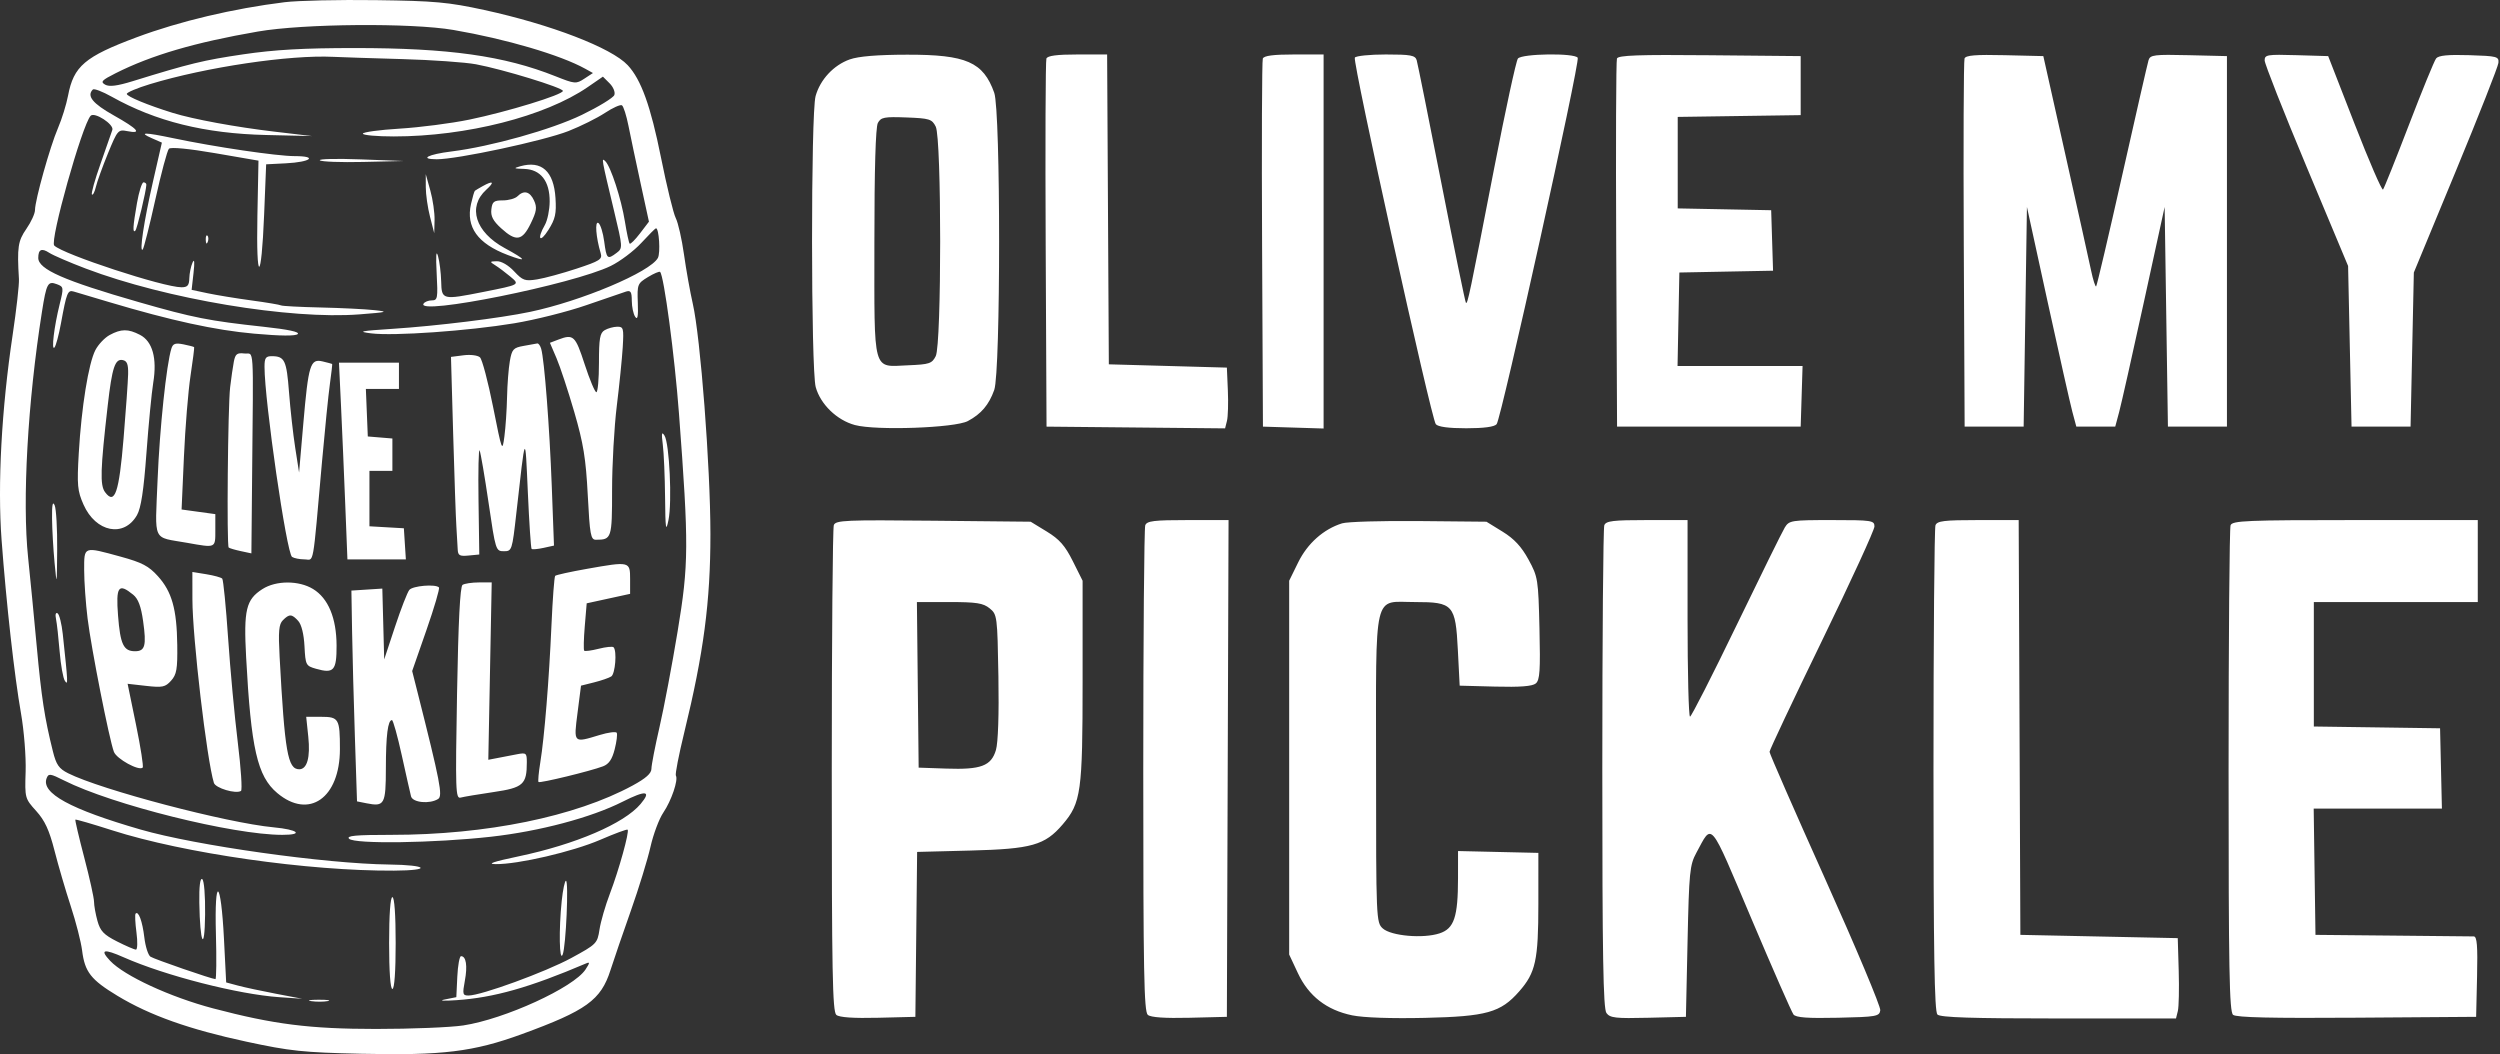 <svg xmlns="http://www.w3.org/2000/svg" width="927" height="391" viewBox="0 0 927 391" fill="none"><rect x="0" y="0" width="927" height="391" fill="#333333" stroke="none"/><path fill-rule="evenodd" clip-rule="evenodd" d="M105.528 0.819C86.507 3.165 66.519 7.906 50.664 13.827C31.439 21.008 27.31 24.52 25.232 35.467C24.605 38.771 22.915 44.21 21.475 47.554C18.552 54.345 12.98 74.229 12.977 77.884C12.974 79.186 11.537 82.323 9.782 84.855C6.651 89.374 6.315 91.632 7.022 103.482C7.142 105.488 6.094 114.789 4.693 124.151C0.569 151.711 -0.944 179.694 0.581 200.139C2.364 224.023 5.34 250.607 7.795 264.578C8.911 270.931 9.681 280.605 9.504 286.077C9.188 295.913 9.232 296.079 13.418 300.712C16.64 304.278 18.264 307.797 20.211 315.419C21.618 320.929 24.332 330.209 26.245 336.041C28.156 341.874 30.047 349.249 30.443 352.431C31.441 360.415 33.681 363.284 43.579 369.265C55.541 376.494 70.126 381.676 91.394 386.257C107.574 389.742 112.373 390.248 133.941 390.736C164.045 391.418 175.547 390.012 193.523 383.449C217.42 374.723 222.803 370.842 226.347 359.784C227.592 355.902 231.009 345.935 233.94 337.637C236.873 329.337 240.137 318.711 241.196 314.022C242.256 309.332 244.401 303.609 245.965 301.305C248.956 296.899 251.581 289.157 250.613 287.592C250.3 287.085 251.692 279.922 253.707 271.673C260.923 242.135 263.434 223.107 263.424 198.023C263.415 173.061 259.745 125.111 256.884 112.6C255.891 108.254 254.424 100.047 253.626 94.363C252.827 88.679 251.452 82.603 250.568 80.861C249.685 79.12 247.217 68.998 245.084 58.368C241.251 39.274 237.727 29.5 232.754 24.17C226.744 17.728 204.257 9.078 179.541 3.698C166.253 0.805 161.211 0.347 139.419 0.05C125.71 -0.136 110.459 0.21 105.528 0.819ZM168.135 11.108C187.654 14.457 207.84 20.401 217.029 25.504L219.867 27.079L216.673 29.172C213.602 31.184 213.187 31.149 205.932 28.261C186.909 20.689 166.422 17.814 131.516 17.815C112.662 17.816 101.85 18.426 90.178 20.148C75.438 22.322 70.389 23.549 49.248 30.087C43.461 31.877 40.532 32.25 38.998 31.392C37.158 30.362 37.713 29.753 42.845 27.168C56.178 20.449 72.243 15.741 95.649 11.691C112.593 8.759 152.574 8.438 168.135 11.108ZM149.145 21.912C160.179 22.223 172.489 23.089 176.501 23.837C186.432 25.687 208.72 32.515 208.72 33.708C208.72 35.128 188.082 41.461 174.012 44.359C167.294 45.741 155.667 47.245 148.176 47.7C140.684 48.156 134.555 48.992 134.555 49.56C134.555 50.129 139.713 50.593 146.018 50.593C172.9 50.593 202.151 43.149 217.93 32.294L223.561 28.419L226.036 30.895C227.423 32.282 228.197 34.191 227.794 35.239C227.4 36.266 221.99 39.573 215.771 42.587C204.529 48.036 182.006 54.356 167.382 56.164C158.691 57.238 155.318 59.02 161.911 59.057C169.424 59.097 201.605 52.207 210.813 48.586C215.347 46.804 221.42 43.782 224.31 41.872C227.2 39.962 230.035 38.69 230.611 39.047C231.186 39.402 232.279 42.83 233.038 46.663C233.798 50.496 235.816 60.06 237.524 67.914L240.628 82.195L237.318 86.534C235.496 88.922 233.77 90.638 233.481 90.348C233.19 90.059 232.398 86.379 231.721 82.171C230.357 73.701 226.485 61.779 224.451 59.782C222.936 58.298 222.966 58.469 227.71 78.281C230.924 91.701 230.943 92.025 228.671 93.745C225.204 96.368 224.909 96.1 224.04 89.549C223.6 86.234 222.626 83.141 221.874 82.676C220.505 81.83 220.98 88.031 222.73 93.868C223.414 96.143 222.473 96.749 213.841 99.602C208.533 101.356 201.936 103.152 199.182 103.592C194.65 104.317 193.838 104.032 190.625 100.594C188.518 98.339 185.915 96.824 184.22 96.866C181.529 96.933 181.497 97.021 183.667 98.386C184.934 99.182 187.396 101.026 189.138 102.481C192.848 105.579 192.944 105.524 179.107 108.272C164.012 111.269 163.76 111.206 163.591 104.393C163.512 101.216 162.984 96.977 162.417 94.971C161.726 92.528 161.56 94.635 161.915 101.354C162.401 110.6 162.261 111.384 160.122 111.384C158.844 111.384 157.461 111.931 157.048 112.6C154.226 117.167 212.577 105.41 226.468 98.613C229.935 96.917 235.032 93.078 237.793 90.083C240.554 87.087 243.004 84.636 243.238 84.636C244.365 84.636 244.956 93.755 243.949 95.635C241.156 100.854 215.646 111.623 196.551 115.641C185.487 117.969 162.057 120.858 145.498 121.935C133.562 122.712 132.406 122.957 137.595 123.607C145.94 124.653 173.545 122.715 190.659 119.882C198.447 118.593 210.483 115.567 217.407 113.156C224.332 110.746 230.955 108.477 232.125 108.114C233.859 107.575 234.256 108.211 234.271 111.546C234.282 113.798 234.847 116.46 235.528 117.463C236.424 118.784 236.693 117.339 236.501 112.237C236.245 105.452 236.386 105.095 240.244 102.748C242.45 101.409 244.485 100.543 244.768 100.825C246.207 102.263 250.151 131.873 251.763 153.33C255.444 202.353 255.403 209.087 251.264 234.118C249.225 246.452 246.205 262.416 244.552 269.593C242.9 276.769 241.548 283.732 241.548 285.068C241.548 286.774 239.468 288.623 234.557 291.285C213.291 302.812 180.264 309.563 145.143 309.563C131.837 309.563 128.316 309.889 129.444 311.017C131.457 313.031 161.027 312.611 181.972 310.271C200.06 308.25 219.191 303.167 230.845 297.285C239.538 292.896 241.697 293.164 237.532 298.115C231.421 305.376 213.511 313.066 192.307 317.531C182.932 319.505 180.387 320.367 183.796 320.414C192.05 320.53 212.397 315.797 222.589 311.391C227.926 309.084 232.49 307.394 232.732 307.637C233.444 308.35 229.478 322.656 226.161 331.339C224.479 335.746 222.738 341.744 222.294 344.668C221.51 349.832 221.212 350.133 211.815 355.24C202.279 360.424 178.403 369.139 173.738 369.139C171.56 369.139 171.436 368.645 172.366 363.67C173.398 358.144 172.843 354.549 170.958 354.549C170.393 354.549 169.767 357.969 169.568 362.148L169.206 369.746L164.951 370.598C162.546 371.078 164.395 371.197 169.206 370.869C183.146 369.92 196.321 366.19 217.231 357.271C218.791 356.606 218.775 356.923 217.118 359.473C212.769 366.162 187.109 377.908 171.769 380.233C167.015 380.953 152.458 381.539 139.419 381.534C114.874 381.527 101.518 379.84 79.025 373.908C63.105 369.71 46.075 361.842 40.835 356.264C36.883 352.057 38.418 351.674 45.924 354.994C61.24 361.767 88.348 368.711 103.552 369.755L112.063 370.34L102.336 368.486C96.986 367.466 90.642 366.103 88.237 365.457L83.865 364.283L83.052 348.212C81.918 325.791 79.455 324.25 80.062 346.342C80.315 355.536 80.234 363.059 79.881 363.059C78.613 363.059 57.314 355.704 55.799 354.742C54.946 354.201 53.918 350.983 53.517 347.592C52.808 341.607 51.337 337.61 50.275 338.778C49.988 339.093 50.133 342.224 50.598 345.734C51.064 349.244 50.976 352.117 50.405 352.117C49.834 352.117 46.677 350.754 43.388 349.087C38.481 346.601 37.181 345.238 36.141 341.488C35.443 338.975 34.869 335.762 34.865 334.347C34.861 332.933 33.231 325.577 31.244 318.001C29.257 310.425 27.771 304.087 27.942 303.916C28.114 303.744 34.254 305.527 41.586 307.877C68.232 316.417 114.284 323.005 146.106 322.833C160.321 322.755 158.7 320.74 144.282 320.566C120.622 320.28 72.632 313.524 52.12 307.592C26.072 300.06 15.165 294.103 17.288 288.568C17.992 286.734 18.611 286.813 23.727 289.389C41.634 298.409 86.388 309.563 104.67 309.563C112.786 309.563 110.559 307.628 101.463 306.775C84.119 305.151 37.484 292.879 25.252 286.72C21.843 285.005 20.85 283.57 19.603 278.56C16.531 266.224 15.368 258.664 13.621 239.654C12.638 228.954 11.2 214.182 10.43 206.826C8.206 185.643 10.258 149.12 15.552 115.64C17.229 105.035 17.724 104.115 21.084 105.378C23.63 106.336 23.666 106.603 22.119 112.83C20.056 121.13 18.967 130.222 20.2 128.857C20.725 128.275 21.807 124.242 22.605 119.895C24.715 108.387 25.101 107.435 27.376 108.113C28.482 108.441 34.311 110.178 40.329 111.974C63.504 118.887 79.768 122.433 94.211 123.719C104.025 124.593 109.626 124.642 110.407 123.861C111.187 123.081 106.844 122.154 97.85 121.181C77.482 118.978 71.707 117.839 51.455 112.023C23.748 104.065 14.189 99.863 14.189 95.642C14.189 92.457 15.422 91.888 18.28 93.75C19.708 94.68 25.8 97.309 31.818 99.59C61.572 110.871 107.615 118.57 133.339 116.564C143.737 115.754 144.283 115.597 138.811 114.998C135.467 114.631 126.481 114.188 118.841 114.014C111.202 113.84 104.621 113.493 104.217 113.243C103.813 112.994 98.848 112.16 93.183 111.39C87.517 110.621 80.221 109.424 76.968 108.733L71.054 107.476L71.758 101.224C72.225 97.075 72.096 95.789 71.375 97.402C70.777 98.74 70.249 101.339 70.202 103.178C70.134 105.843 69.543 106.521 67.287 106.521C60.611 106.521 23.372 94.306 20.112 91.046C18.395 89.328 30.416 46.452 33.602 42.942C35.022 41.376 42.311 46.095 41.665 48.162C41.352 49.165 39.376 54.821 37.273 60.731C35.17 66.64 33.739 71.766 34.094 72.121C34.449 72.474 35.108 71.195 35.559 69.278C36.011 67.361 38.025 61.77 40.037 56.857C43.561 48.252 43.823 47.949 47.179 48.62C52.834 49.751 51.215 47.867 42.15 42.768C34.314 38.361 32.06 35.56 34.436 33.184C34.873 32.748 38.018 33.952 41.427 35.862C57.776 45.021 75.975 49.533 98.689 50.06L115.71 50.455L101.728 48.81C87.437 47.127 71.641 44.214 64.038 41.859C54.791 38.994 47.016 35.779 47.016 34.819C47.016 34.264 50.871 32.638 55.584 31.206C76.359 24.896 107.404 20.273 123.613 21.077C126.622 21.226 138.112 21.602 149.145 21.912ZM315.105 22.024C309.123 24.138 304.123 29.504 302.42 35.635C300.638 42.052 300.683 137.105 302.471 143.547C304.243 149.927 310.318 155.806 317.001 157.606C324.842 159.718 354.072 158.687 358.877 156.13C363.832 153.493 366.692 150.122 368.663 144.596C371.069 137.849 371.069 41.15 368.663 34.403C364.592 22.988 358.316 20.243 336.382 20.278C325.4 20.296 318.358 20.874 315.105 22.024ZM388.004 21.718C387.684 22.554 387.564 53.602 387.738 90.715L388.054 158.194L421.157 158.517L454.26 158.84L454.958 156.06C455.342 154.53 455.491 149.461 455.29 144.794L454.924 136.309L433.039 135.701L411.155 135.093L410.839 77.645L410.522 20.198H399.555C391.9 20.198 388.41 20.657 388.004 21.718ZM468.248 21.718C467.929 22.554 467.808 53.602 467.982 90.715L468.298 158.194L479.545 158.544L490.791 158.893V89.546V20.198H479.811C472.146 20.198 468.655 20.657 468.248 21.718ZM502.369 21.369C501.456 22.845 530.7 155.22 532.394 157.282C533.209 158.274 537.126 158.801 543.679 158.801C550.237 158.801 554.145 158.275 554.954 157.282C556.68 155.162 585.945 22.914 585.018 21.416C583.894 19.596 564.303 19.862 562.837 21.718C562.176 22.554 558.237 40.745 554.085 62.144C544.919 109.383 544.181 112.899 543.561 112.279C543.293 112.011 539.218 92.14 534.508 68.122C529.798 44.105 525.658 23.496 525.308 22.325C524.762 20.507 523.103 20.198 513.882 20.198C507.947 20.198 502.767 20.724 502.369 21.369ZM599.564 21.698C599.241 22.544 599.117 53.602 599.291 90.715L599.607 158.194H633.65H667.693L668.043 146.947L668.392 135.701H645.212H622.033L622.371 118.375L622.708 101.05L640.078 100.712L657.448 100.375L657.099 89.162L656.751 77.949L639.425 77.612L622.1 77.275V60.314V43.352L644.896 43.021L667.693 42.691V31.748V20.806L633.924 20.482C607.563 20.231 600.024 20.497 599.564 21.698ZM728.449 21.679C728.121 22.536 727.994 53.602 728.168 90.715L728.484 158.194H739.426H750.369L750.977 117.463L751.585 76.734L759.277 111.992C763.509 131.385 767.631 149.713 768.437 152.722L769.903 158.194H777.117H784.33L785.795 152.722C786.602 149.713 790.723 131.385 794.955 111.992L802.649 76.734L803.257 117.463L803.865 158.194H814.807H825.75V89.5V20.806L811.557 20.464C798.836 20.158 797.296 20.346 796.689 22.288C796.318 23.479 791.912 42.723 786.898 65.053C781.885 87.383 777.544 105.891 777.252 106.183C776.96 106.475 776.108 103.798 775.359 100.234C774.61 96.671 770.322 77.341 765.83 57.28L757.664 20.806L743.355 20.463C732.584 20.205 728.897 20.505 728.449 21.679ZM839.732 22.4C839.732 23.659 846.693 41.324 855.202 61.655L870.673 98.618L871.311 128.406L871.951 158.194H882.893H893.836L894.444 129.622L895.052 101.05L910.602 63.468C919.155 42.797 926.268 24.742 926.408 23.346C926.647 20.959 925.994 20.785 915.601 20.458C907.689 20.21 904.19 20.556 903.309 21.674C902.632 22.535 898.092 33.633 893.218 46.338C888.345 59.043 884.026 69.823 883.623 70.292C883.219 70.761 878.48 59.819 873.09 45.976L863.291 20.806L851.512 20.458C840.662 20.137 839.732 20.29 839.732 22.4ZM346.97 46.946C349.166 51.298 349.167 127.699 346.97 132.053C345.582 134.807 344.624 135.126 336.791 135.448C323.363 135.997 324.223 139.114 324.223 89.941C324.223 62.795 324.677 47.155 325.509 45.6C326.645 43.477 327.873 43.24 336.115 43.553C344.67 43.877 345.564 44.157 346.97 46.946ZM56.256 51.229L60.024 52.883L56.743 67.239C53.38 81.952 51.578 93.853 52.916 92.515C53.33 92.101 55.434 83.778 57.594 74.017C59.753 64.258 62.023 55.769 62.638 55.154C63.318 54.474 70.039 55.12 79.801 56.803L95.846 59.57L95.444 79.948C94.94 105.448 96.91 105.134 97.94 79.549L98.689 60.928L105.983 60.557C115.304 60.084 117.988 57.888 109.246 57.888C102.679 57.888 79.692 54.494 64.228 51.241C53.597 49.005 51.178 49.002 56.256 51.229ZM118.602 59.447C119.128 59.97 126.351 60.241 134.655 60.05L149.753 59.701L133.699 59.099C124.871 58.767 118.077 58.924 118.602 59.447ZM192.915 61.652C190.275 62.397 190.465 62.525 194.346 62.63C200.467 62.797 203.873 67.162 203.815 74.77C203.79 77.856 202.989 81.749 202.033 83.421C199.001 88.725 200.152 90.318 203.353 85.244C205.912 81.185 206.346 79.232 205.976 73.435C205.34 63.479 200.839 59.419 192.915 61.652ZM157.881 69.439C157.886 72.113 158.592 77.037 159.452 80.381L161.014 86.46L161.136 81.597C161.202 78.922 160.495 73.998 159.565 70.654L157.873 64.575L157.881 69.439ZM50.789 75.313C49.268 84.045 49.12 86.585 50.193 85.513C50.837 84.867 54.149 71.065 54.269 68.527C54.292 68.026 53.82 67.615 53.22 67.615C52.62 67.615 51.526 71.079 50.789 75.313ZM178.933 69.047C177.595 69.794 176.316 70.555 176.091 70.737C175.865 70.921 175.216 73.129 174.648 75.645C172.719 84.202 177.115 90.322 188.219 94.535C195.714 97.378 195.3 96.415 187.12 91.975C176.242 86.069 173.294 76.71 180.307 70.35C183.533 67.425 182.905 66.828 178.933 69.047ZM191.876 72.782C191.039 73.618 188.603 74.302 186.466 74.302C183.132 74.302 182.525 74.776 182.196 77.641C181.908 80.146 182.809 81.89 185.811 84.631C191.365 89.704 193.65 89.337 196.796 82.862C198.989 78.348 199.194 76.926 198.022 74.352C196.486 70.98 194.256 70.41 191.876 72.782ZM76.292 88.993C76.35 90.409 76.638 90.697 77.026 89.728C77.378 88.85 77.334 87.801 76.93 87.397C76.526 86.994 76.24 87.711 76.292 88.993ZM224.222 122.424C222.447 123.459 222.094 125.465 222.094 134.546C222.094 140.53 221.66 145.427 221.129 145.427C220.598 145.427 218.65 140.777 216.798 135.093C213.322 124.418 212.647 123.788 207.002 125.934L203.909 127.11L206.353 132.813C207.698 135.949 210.662 144.93 212.941 152.77C216.33 164.433 217.24 170.036 217.942 183.582C218.705 198.299 219.04 200.139 220.956 200.139C226.797 200.139 226.958 199.646 226.958 181.675C226.958 172.331 227.746 158.302 228.708 150.497C229.67 142.694 230.662 132.89 230.913 128.71C231.333 121.687 231.178 121.113 228.859 121.147C227.479 121.168 225.392 121.742 224.222 122.424ZM40.649 124.23C38.818 125.223 36.438 127.741 35.361 129.825C32.823 134.733 30.195 151.041 29.214 167.967C28.521 179.937 28.711 182.005 30.964 187.1C35.508 197.371 45.979 199.439 50.791 191.015C52.29 188.39 53.272 181.957 54.304 167.975C55.09 157.306 56.226 145.565 56.825 141.883C58.298 132.836 56.554 126.568 51.895 124.159C47.512 121.893 44.926 121.909 40.649 124.23ZM63.563 129.199C61.721 135.003 59.197 158.936 58.438 177.812C57.482 201.517 56.279 198.948 69.429 201.287C80.128 203.191 79.843 203.319 79.843 196.606V190.641L73.587 189.781L67.331 188.92L68.204 169.301C68.684 158.511 69.782 145.032 70.644 139.348C71.505 133.664 72.109 128.882 71.987 128.722C71.864 128.563 70.08 128.095 68.023 127.684C65.047 127.088 64.136 127.398 63.563 129.199ZM194.149 128.262C190.341 128.937 189.823 129.507 189.051 133.877C188.578 136.552 188.112 142.57 188.015 147.251C187.918 151.932 187.476 158.497 187.033 161.841C186.247 167.772 186.145 167.505 182.84 150.899C180.978 141.537 178.789 133.262 177.977 132.51C177.149 131.745 174.462 131.407 171.862 131.741L167.223 132.338L168.039 161.071C168.488 176.875 169.023 192.267 169.227 195.276C169.432 198.285 169.648 202.013 169.707 203.559C169.799 205.984 170.36 206.319 173.766 205.991L177.717 205.611L177.434 185.549C177.279 174.516 177.464 166.183 177.847 167.033C178.23 167.881 179.725 176.635 181.17 186.486C183.75 204.077 183.85 204.395 186.836 204.395C189.811 204.395 189.908 204.097 191.446 190.413C194.886 159.792 194.727 160.088 195.72 182.444C196.222 193.776 196.852 203.265 197.119 203.533C197.385 203.8 199.362 203.632 201.511 203.161L205.418 202.302L204.594 180.247C203.774 158.302 201.852 133.375 200.667 129.318C200.325 128.147 199.672 127.262 199.216 127.351C198.759 127.438 196.479 127.849 194.149 128.262ZM86.707 134.111C86.346 135.989 85.728 140.26 85.334 143.604C84.496 150.71 84.027 202.316 84.794 203.022C85.08 203.287 87.092 203.884 89.266 204.35L93.217 205.196L93.484 176.527C93.952 126.033 94.299 131.5 90.594 131.071C87.894 130.76 87.254 131.259 86.707 134.111ZM98.081 136.012C98.081 148.646 106.267 205.152 108.292 206.504C109.029 206.995 111.092 207.405 112.877 207.416C116.557 207.437 115.813 211.581 119.423 170.96C120.464 159.257 121.768 146.4 122.324 142.388C122.879 138.376 123.259 135.033 123.169 134.96C123.079 134.887 121.491 134.464 119.642 134.021C115.047 132.918 114.371 135.098 112.458 157.186L110.897 175.215L109.474 166.096C108.691 161.081 107.653 151.78 107.165 145.427C106.257 133.584 105.553 132.104 100.816 132.072C98.535 132.057 98.081 132.712 98.081 136.012ZM47.508 138.767C47.445 141.427 46.689 152.084 45.828 162.449C44.144 182.74 42.574 187.333 38.972 182.51C37.035 179.915 37.208 174.239 39.951 150.291C41.558 136.258 42.653 132.949 45.5 133.511C47.121 133.831 47.597 135.077 47.508 138.767ZM126.453 150.595C126.871 159.454 127.576 175.868 128.019 187.069L128.825 207.434H139.659H150.495L150.124 201.659L149.753 195.884L143.37 195.517L136.987 195.148V184.878V174.607H141.242H145.498V168.601V162.596L140.938 162.218L136.379 161.841L136.022 153.026L135.664 144.212H141.797H147.929V139.348V134.485H136.811H125.691L126.453 150.595ZM245.766 164.884C246.153 167.895 246.531 176.648 246.608 184.337C246.726 196.265 246.911 197.513 247.872 192.844C249.25 186.149 248.226 164.417 246.395 161.518C245.362 159.882 245.221 160.637 245.766 164.884ZM19.297 192.237C19.337 196.249 19.757 203.635 20.23 208.65C21.066 217.501 21.094 217.359 21.202 203.787C21.263 196.097 20.843 188.711 20.268 187.373C19.538 185.676 19.245 187.145 19.297 192.237ZM309.181 194.702C308.761 195.795 308.418 236.793 308.418 285.805C308.418 360.496 308.691 375.147 310.111 376.325C311.232 377.257 316.474 377.615 325.613 377.387L339.421 377.041L339.746 346.466L340.07 315.892L359.807 315.385C382.537 314.802 387.428 313.42 394.018 305.721C400.876 297.709 401.428 293.736 401.428 252.42V215.337L397.781 208.042C394.923 202.327 392.838 199.957 388.153 197.1L382.172 193.452L346.058 193.083C313.534 192.75 309.868 192.91 309.181 194.702ZM424.659 194.768C424.253 195.826 423.921 236.793 423.921 285.805C423.921 360.496 424.194 375.147 425.614 376.325C426.735 377.257 431.977 377.615 441.116 377.387L454.924 377.041L455.235 284.943L455.548 192.844H440.472C427.847 192.844 425.276 193.157 424.659 194.768ZM497.641 194.054C490.785 196.194 484.825 201.49 481.382 208.503L478.025 215.337V284.639V353.941L481.263 360.848C485.246 369.344 491.901 374.519 501.375 376.486C505.526 377.347 515.927 377.711 528.338 377.428C551.253 376.906 556.431 375.455 563.307 367.622C569.422 360.658 570.422 356.084 570.425 335.096L570.427 316.25L555.533 315.909L540.64 315.567L540.632 325.635C540.623 340.046 539.198 344.307 533.79 346.091C527.707 348.099 515.825 347.064 512.721 344.256C510.296 342.061 510.244 340.818 510.244 285.058C510.244 217.868 508.988 223.24 524.699 223.24C538.858 223.24 539.713 224.197 540.572 241.01L541.248 254.243L554.445 254.59C563.616 254.831 568.199 254.476 569.462 253.428C570.968 252.177 571.203 248.693 570.833 233.02C570.402 214.74 570.268 213.904 566.759 207.472C564.145 202.678 561.464 199.794 557.153 197.137L551.174 193.452L526.149 193.209C512.386 193.075 499.557 193.455 497.641 194.054ZM594.874 194.768C594.468 195.826 594.136 236.481 594.136 285.114C594.136 354.388 594.468 373.992 595.67 375.636C596.998 377.45 599.094 377.687 611.172 377.388L625.139 377.041L625.747 349.077C626.306 323.329 626.564 320.728 628.996 316.25C635.07 305.062 633.601 303.305 649.445 340.703C657.345 359.351 664.353 375.309 665.017 376.165C665.911 377.315 670.213 377.631 681.548 377.381C695.819 377.064 696.896 376.874 697.208 374.61C697.394 373.272 688.229 351.437 676.843 326.087C665.458 300.736 656.143 279.449 656.143 278.78C656.143 278.11 664.897 259.565 675.596 237.567C686.295 215.569 695.049 196.508 695.049 195.208C695.049 192.989 694.086 192.844 679.271 192.844C664.218 192.844 663.417 192.97 661.812 195.58C660.887 197.085 652.805 213.47 643.851 231.991C634.897 250.514 627.161 265.696 626.659 265.73C626.157 265.766 625.747 249.38 625.747 229.319V192.844H610.68C598.062 192.844 595.491 193.157 594.874 194.768ZM717.672 194.768C717.266 195.826 716.934 236.75 716.934 285.711C716.934 353.328 717.285 375.083 718.393 376.19C719.474 377.271 731.141 377.649 763.355 377.649H806.858L807.54 374.914C807.916 373.408 808.063 366.707 807.867 360.02L807.512 347.862L778.333 347.254L749.153 346.646L748.841 269.745L748.527 192.844H733.469C720.858 192.844 718.289 193.157 717.672 194.768ZM827.096 194.768C826.69 195.826 826.358 236.793 826.358 285.805C826.358 359.703 826.642 375.156 828.021 376.3C829.21 377.287 842.281 377.588 873.918 377.361L918.152 377.041L918.494 362.148C918.756 350.687 918.476 347.246 917.278 347.222C916.421 347.205 902.863 347.069 887.149 346.918L858.577 346.646L858.246 323.241L857.917 299.837H881.688H905.461L905.12 284.943L904.778 270.049L881.374 269.718L857.969 269.389V246.314V223.24H888.365H918.76V208.042V192.844H873.297C832.962 192.844 827.751 193.061 827.096 194.768ZM31.21 211.417C31.21 215.614 31.781 223.685 32.478 229.351C33.846 240.456 40.519 274.263 42.234 278.775C43.241 281.422 51.555 285.976 52.909 284.622C53.27 284.261 52.16 277.122 50.442 268.757L47.318 253.549L54.161 254.324C60.231 255.009 61.281 254.793 63.433 252.405C65.492 250.123 65.841 248.112 65.729 239.212C65.561 225.86 63.747 219.408 58.542 213.646C55.135 209.876 52.673 208.583 44.783 206.42C30.829 202.597 31.21 202.455 31.21 211.417ZM217.623 210.93C211.485 212.017 206.193 213.183 205.862 213.521C205.532 213.859 204.914 222.065 204.488 231.758C203.588 252.246 201.873 273.289 200.325 282.815C199.728 286.493 199.439 289.711 199.682 289.967C200.178 290.486 218.926 285.929 223.598 284.153C225.775 283.326 226.98 281.562 227.93 277.817C228.655 274.962 228.993 272.214 228.681 271.71C228.368 271.204 225.528 271.576 222.368 272.534C212.525 275.522 212.697 275.695 214.156 264.274L215.438 254.243L220.285 253.028C222.953 252.359 225.818 251.369 226.654 250.828C228.144 249.864 228.818 241.311 227.507 240C227.14 239.634 224.659 239.888 221.992 240.564C219.326 241.241 216.913 241.564 216.629 241.28C216.346 240.997 216.436 236.929 216.83 232.239L217.545 223.712L225.595 221.956L233.645 220.2V214.729C233.645 208.147 233.515 208.116 217.623 210.93ZM71.345 222.221C71.361 236.348 76.67 281.712 79.311 290.286C79.91 292.237 87.423 294.476 89.356 293.282C89.884 292.956 89.351 284.859 88.172 275.289C86.992 265.721 85.376 248.316 84.583 236.614C83.787 224.912 82.806 214.983 82.403 214.55C81.998 214.118 79.341 213.386 76.5 212.924L71.332 212.084L71.345 222.221ZM97.301 218.433C91.226 222.326 90.324 226.096 91.263 243.669C93.081 277.635 95.418 287.846 102.794 294.053C114.57 303.962 126.038 295.918 126.042 277.748C126.046 266.509 125.627 265.794 119.055 265.794H113.54L114.312 273.185C115.112 280.837 113.884 285.247 110.953 285.247C106.694 285.247 105.591 278.937 103.686 243.64C103.166 234.045 103.396 231.472 104.906 229.962C107.293 227.576 108.211 227.622 110.589 230.25C111.79 231.577 112.674 235.161 112.905 239.633C113.265 246.61 113.417 246.907 117.162 247.976C123.765 249.862 124.832 248.663 124.802 239.387C124.769 229.177 121.722 221.843 116.085 218.406C110.798 215.183 102.355 215.195 97.301 218.433ZM171.511 216.875C170.604 217.479 169.945 230.473 169.475 257.033C168.832 293.367 168.931 296.254 170.817 295.743C171.937 295.439 177.409 294.521 182.977 293.703C194.013 292.082 195.346 290.888 195.346 282.639C195.346 279.221 195.101 279.022 191.699 279.68C189.693 280.066 186.479 280.685 184.558 281.055L181.065 281.725L181.695 248.835L182.325 215.945L177.589 215.963C174.985 215.974 172.249 216.384 171.511 216.875ZM151.777 218.743C151.055 219.613 148.662 225.768 146.462 232.421L142.458 244.517L142.113 231.382L141.766 218.247L136.034 218.616L130.3 218.985L130.553 234.182C130.693 242.541 131.161 260.129 131.594 273.266L132.38 297.152L135.885 297.854C142.578 299.192 143.065 298.312 143.083 284.813C143.099 272.683 143.817 267.008 145.336 267.011C145.759 267.011 147.4 272.892 148.982 280.081C150.564 287.269 152.106 294.108 152.407 295.277C153.011 297.619 159.329 298.233 162.457 296.254C164.233 295.129 163.255 290.066 154.746 256.395L152.833 248.821L158.123 233.641C161.033 225.292 163.122 218.169 162.765 217.811C161.45 216.497 153.05 217.209 151.777 218.743ZM49.366 220.504C51.25 222.035 52.289 224.795 53.07 230.334C54.35 239.418 53.797 241.477 50.074 241.477C45.805 241.477 44.594 238.935 43.77 228.25C42.936 217.443 43.921 216.08 49.366 220.504ZM366.946 225.562C369.751 227.831 369.825 228.407 370.211 250.79C370.451 264.822 370.095 275.407 369.293 278.11C367.538 284.021 363.741 285.443 350.896 284.995L340.637 284.639L340.312 253.939L339.988 223.24H352.032C362.073 223.24 364.553 223.627 366.946 225.562ZM20.767 229.521C21.094 231.082 21.699 236.489 22.111 241.536C22.523 246.584 23.404 251.508 24.067 252.478C25.276 254.247 25.239 253.469 23.276 235.114C22.865 231.279 21.998 227.814 21.35 227.413C20.661 226.987 20.419 227.864 20.767 229.521ZM73.908 334.72C74.139 349.967 75.885 353.548 76.052 339.119C76.135 332.006 75.678 326.408 74.98 325.977C74.204 325.498 73.817 328.666 73.908 334.72ZM208.285 334.058C207.179 344.653 207.401 357.007 208.645 353.941C209.86 350.946 210.931 326.585 209.849 326.585C209.418 326.585 208.715 329.948 208.285 334.058ZM144.282 349.685C144.282 360.223 144.745 366.707 145.498 366.707C146.25 366.707 146.713 360.223 146.713 349.685C146.713 339.148 146.25 332.664 145.498 332.664C144.745 332.664 144.282 339.148 144.282 349.685ZM115.423 371.227C117.271 371.506 120.007 371.498 121.502 371.21C122.998 370.922 121.485 370.694 118.142 370.702C114.798 370.712 113.575 370.948 115.423 371.227Z" fill="white"></path></svg>